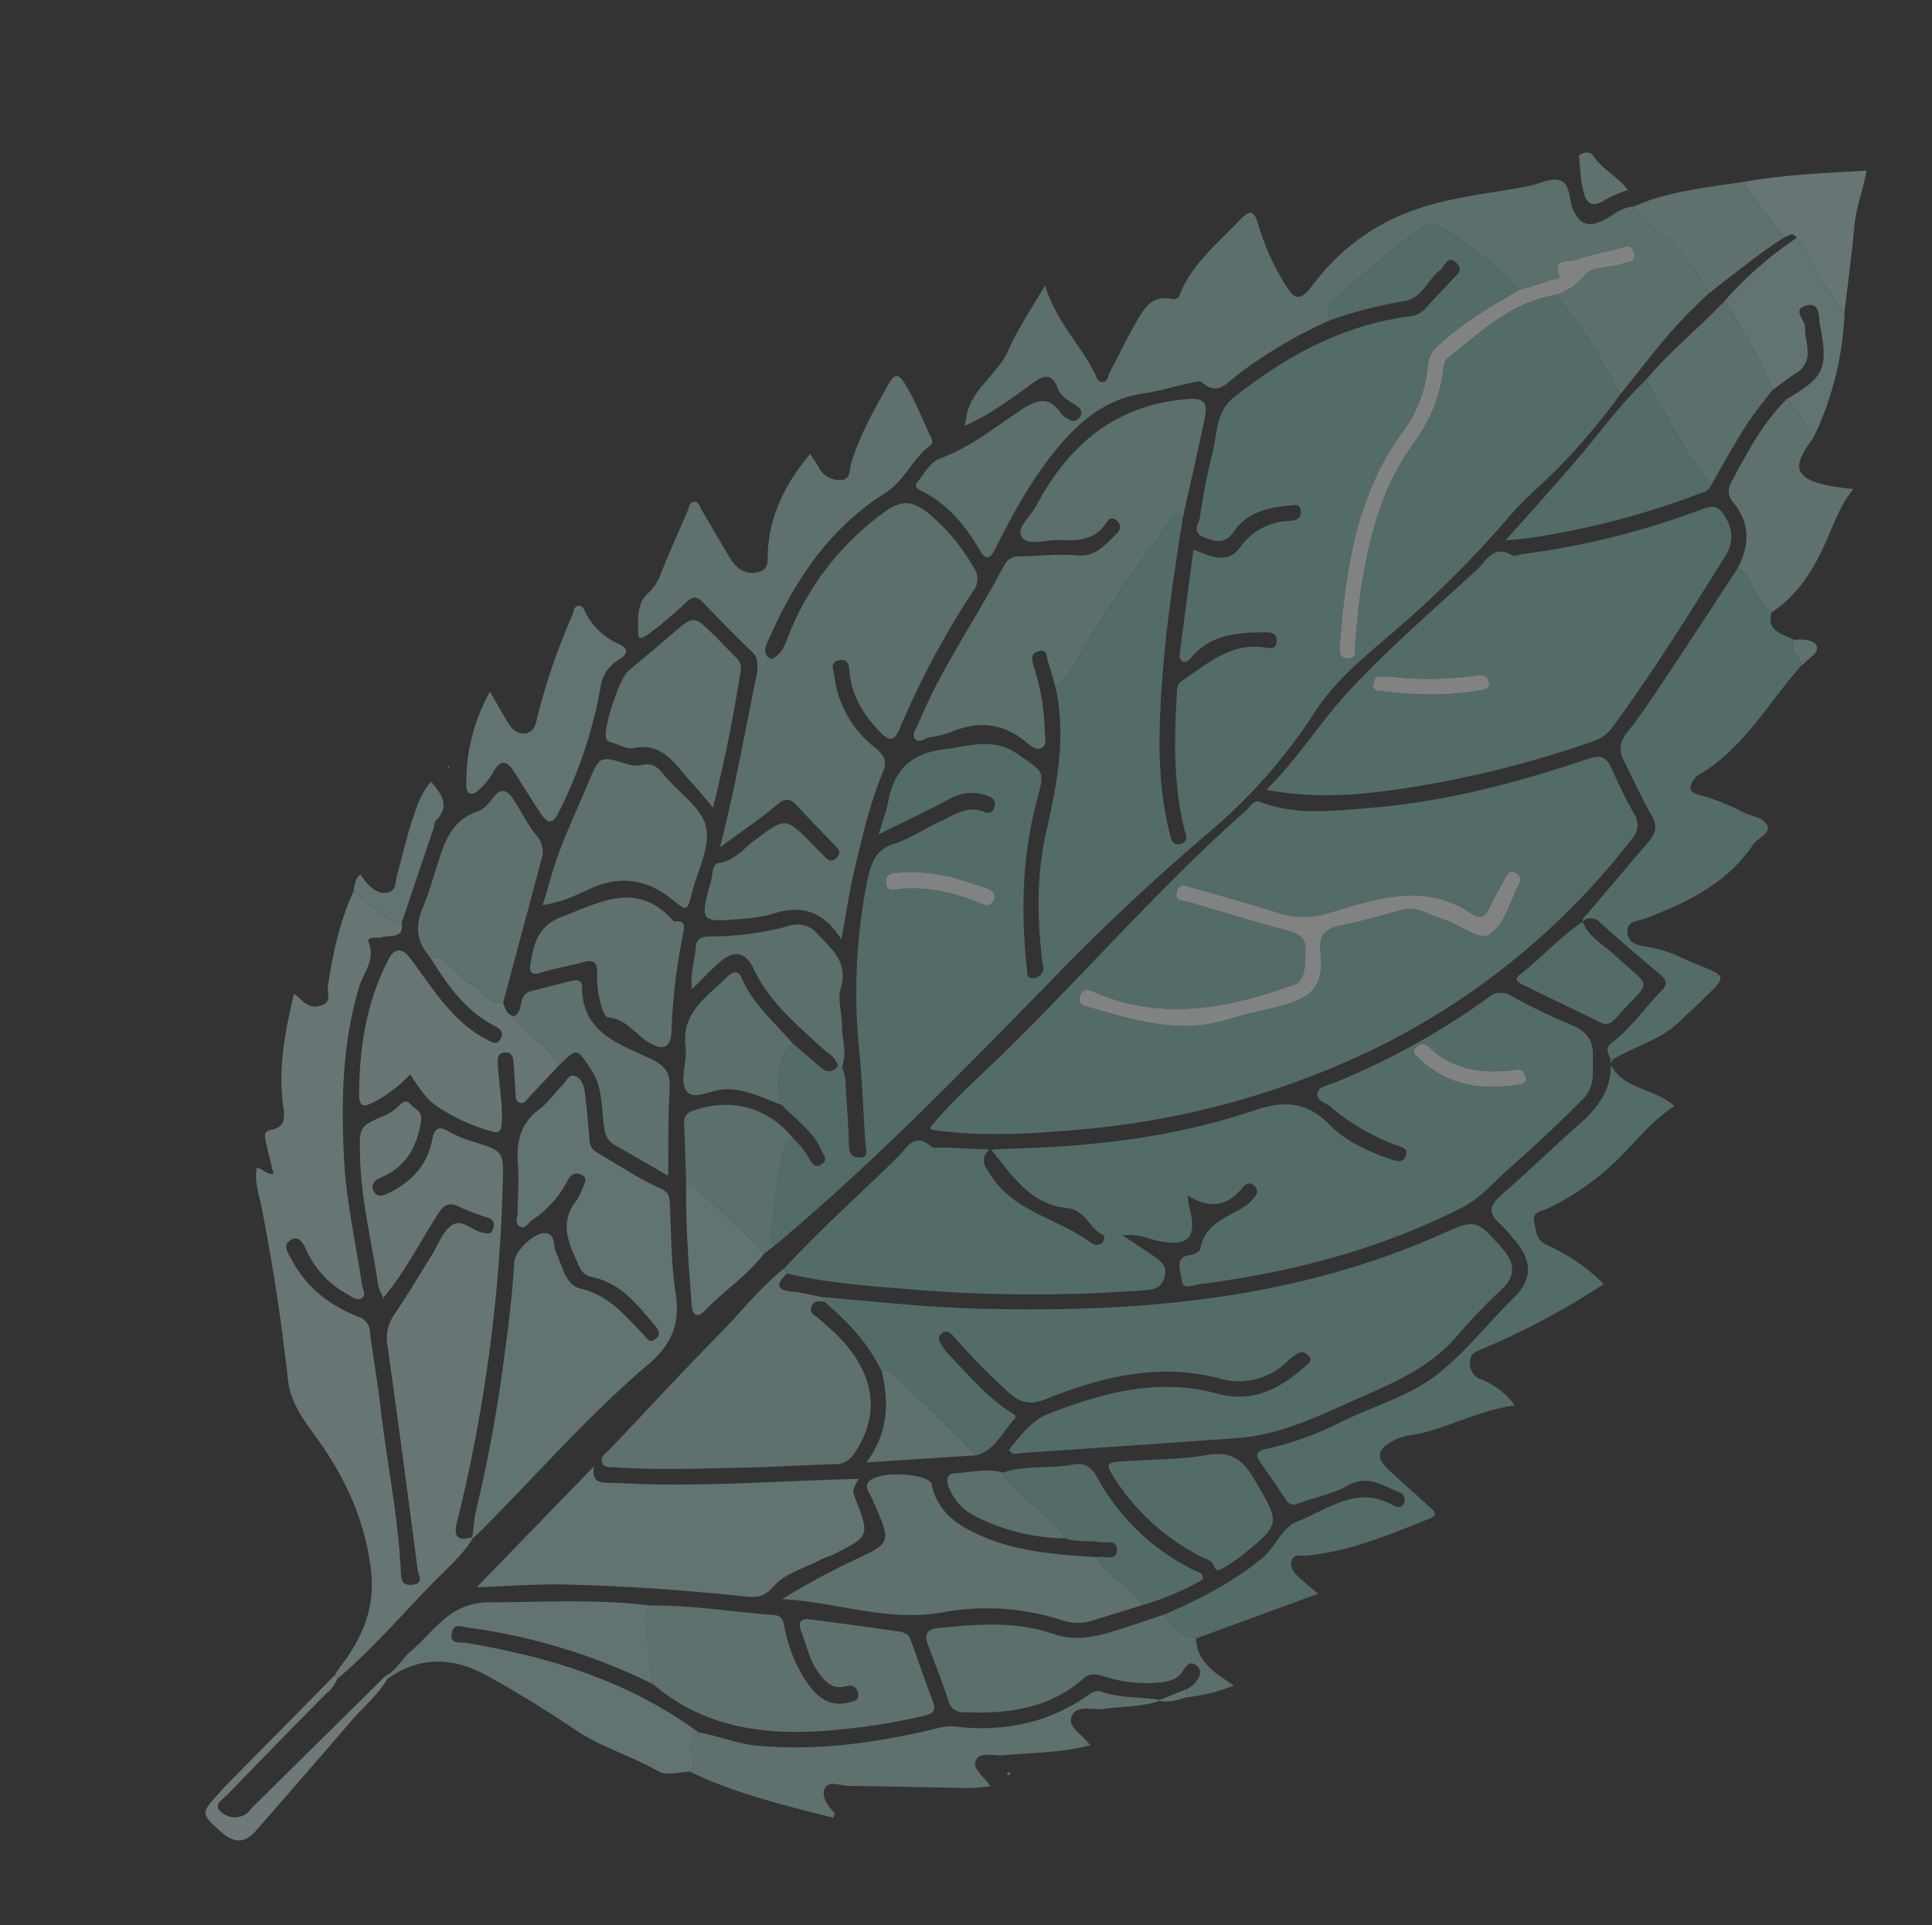 <svg xmlns="http://www.w3.org/2000/svg" width="389.055" height="387.652" viewBox="0 0 389.055 387.652"><rect x="0" y="0" width="389.055" height="387.652" fill="#333333" stroke="none"/><g id="Group_5882" data-name="Group 5882" transform="translate(81.856 435.615) rotate(-120)" opacity="0.4"><path id="Path_1" data-name="Path 1" d="M10.93,3.122c-1.974-.881-3.9-1.915-5.936-2.6C2.662-.266.373-.672.562,3.179A29.673,29.673,0,0,1,0,8.167c3.253-.344,6.04-2.345,9.356-2.575C10.581,5.506,11.061,4.37,10.93,3.122Z" transform="translate(221.158 403.505)" fill="#9ecdc8"></path><path id="Path_2" data-name="Path 2" d="M.03,0,.167.32,0,.03Z" transform="translate(229.167 107.997)" fill="#f5faf9"></path><path id="Path_3" data-name="Path 3" d="M24.895,28.975c-.612-1.7-.006-2.695,1.694-3.238,2.273-.726,4.511-1.562,6.766-2.351-.759-3.731-4.929-7.247-9.637-8.122-3.928.977-7.677,2.859-11.9,2.336-1-.122-2.342.314-2.411-1.368-.063-1.589,1.114-1.619,2.231-1.6a14.953,14.953,0,0,0,4.965-.717,3.707,3.707,0,0,0-1.419-3.429A99.6,99.6,0,0,0,5.245,2.707C3.585,1.628,2.473-.472,0,.1c4.337,25.029,11.286,49.41,18.1,73.839A449.343,449.343,0,0,1,28.384,117.72,108.741,108.741,0,0,0,38.666,147.9c3.7,7.348,4.746,15.175,6.243,22.977a211.914,211.914,0,0,0,8.328,30.815c1.4,3.964,2.124,8.167,3.19,12.25a135.751,135.751,0,0,0,6.849,19.127c7.991.063,15.993.314,23.87-1.461,3.178-8.382,1-16.743-.215-25.083-.113-.783-1.138-1.541-1.894-2.1A30.985,30.985,0,0,1,75.745,192.5a53.632,53.632,0,0,0-6.085-10.308C63.1,173.9,54.945,167.471,46.277,161.6c-.908-.615-2.584-.911-1.661-2.62.866-1.6,2.091-.827,3.083-.149,12.609,8.63,24.494,17.944,30.941,32.467a25.986,25.986,0,0,0,9.087,11.13,5.666,5.666,0,0,1,2.411,3.832c1.413,6.446,1.538,12.979,1.538,19.53,6.873-1.305,13.179-4.119,19.282-7.408a2.523,2.523,0,0,0,1.491-2.647,228.82,228.82,0,0,0-4.024-23.338,2.573,2.573,0,0,0-3.041-2.291,91.86,91.86,0,0,1-4.1,14.649c-1.344,3.313,1.386,6.246,1.8,9.436.152,1.18,2.013,2.877-.448,3.537-2.136.57-2.121-1.505-2.548-2.772-.777-2.294-1.317-4.672-2.154-6.939a5.306,5.306,0,0,1,.269-4.173c5.126-12.5,5.362-25.468,3.417-38.594-.675-4.543-4.794-6.506-7.641-9.341a129.229,129.229,0,0,0-9.872-8.576c-.995-.807-1.628-2.972-3.755-1.35-2.007,1.532-3.477,3.023-2.16,5.747,2.049,4.236.9,8.277-.932,12.22-.409.884-.705,2.366-2.255,1.586-1.246-.627-1.114-1.753-.568-2.829a12.558,12.558,0,0,0,.364-11.474c-1.652-3.77,1.368-5.971,4.37-8.242-5.607-4.31-11.049-8.492-16.495-12.674-.585-.451-1.293-.956-1.963-.451s-.338,1.317-.093,2.013c1.963,5.625-.346,10.419-3.008,15.115-.58,1.022-1.3,2.261-2.838,1.246-1.464-.965-.469-1.918.167-2.724,4.3-5.449,2.877-11.683,2.491-17.773-.09-1.416-1.344-1.906-2.342-2.563-7.513-4.944-15.225-9.484-23.96-11.99-.995-.287-2.384-.376-2.007-1.98.424-1.81,1.837-1.252,2.948-.944,7.665,2.142,14.6,5.852,21.3,10.052,11.4,7.154,21.9,15.524,32.357,23.957,2.357-.415.932-1.724.559-2.65a259.282,259.282,0,0,0-14.225-29.3c-1.27-2.285-2.915-4.493-3.059-7.283-9.669-3.038-17.033-9.5-24.28-16.2-6.479-5.992-14.1-10.228-22.162-13.7a6.72,6.72,0,0,1-1.353-.493,2.134,2.134,0,0,1-.559-2.924c.6-1.111,1.518-.3,2.2,0,10.6,4.7,20.354,10.661,28.593,18.954,4.23,4.257,4.068,3.653,9.484,1.189,5.729-2.6,6.446-7.605,8.513-12.483,2.7-6.374,1.329-10.885-3.561-15.073-1.458-1.252-2.676-2.784-4.684-4.9-.367,5.8-.8,10.754-.944,15.712a8.945,8.945,0,0,1-3.438,7.256c-.92.732-1.685.866-2.515-.048a1.373,1.373,0,0,1,.117-2.217c3-2.219,2.506-5.6,2.826-8.618.37-3.483,0-7.047.771-10.5C58.876,57.18,56.747,55,54.184,52.7A115.447,115.447,0,0,0,24.871,33.991c-5.619-2.584-11.088-5.49-16.644-8.212-.953-.469-2.354-.553-1.538-2.154.75-1.464,1.771-1.523,3.238-.723,3.391,1.852,6.894,3.5,10.351,5.236a10.69,10.69,0,0,0,4.074,1.452Zm14.738,44.58a1.614,1.614,0,0,1-1.759-1.165c-.451-1.2.5-1.709,1.264-2.312,4.31-3.435,8.05-7.333,10.359-12.45.445-.983.669-2.668,2.446-1.858s1.09,2.228.484,3.4A34.467,34.467,0,0,1,43.514,70.49C42.2,71.545,41.169,72.961,39.633,73.555Z" transform="translate(123.007 156.735)" fill="#83c1ba"></path><path id="Path_4" data-name="Path 4" d="M30.486,0C24.637,7.5,20.38,15.945,16.365,24.489A170.119,170.119,0,0,0,.985,78.009,146.819,146.819,0,0,0,11,151a4.088,4.088,0,0,0,4.349,2.933c3.381,0,6.769.329,10.141.648,2.336.221,3.355-.478,3.859-3,3.005-15,7.026-29.716,13.639-43.57,3.1-6.509,5.974-13.26,11.808-18.033,1.273-1.04.254-2.234.024-3.349C50.2,63.937,42.583,42.053,36.848,19.661c-1.679-6.56-3-13.221-5.335-19.6C31.17.039,30.829.018,30.486,0ZM19.508,78.048c.272,2.219,2.8,3.548,5.156,4.964,2.052,1.234,3.495.233,5.03-1.293,4.9-4.866,9.92-9.607,14.948-14.338.762-.717,1.434-2.425,2.892-1.126,1.568,1.4.119,2.354-.8,3.244-4.182,4.039-8.355,8.089-12.606,12.056A16.423,16.423,0,0,0,28.8,89.907c-2.456,10-4.086,20.62-14.992,25.794-1.491.708-1.544,1.939-.612,3.325,1.35,2.01,2.59,4.1,3.862,6.157.478.78.753,1.6-.263,2.172a1.551,1.551,0,0,1-2.237-.49c-2.175-3.336-5.565-6.458-5.864-10.225-.194-2.47,4.116-3.928,6.378-5.876,1.374-1.183,2.8-2.309,4.242-3.417a7,7,0,0,0,2.533-3.871c1.04-3.856,1.945-7.761,3.229-11.533,1.087-3.184,1.1-5.042-2.662-6.718-5.873-2.611-6.927-5.885-5.275-11.937.959-3.5,2.19-6.942,2.945-10.485,2.192-10.276,9.5-16.9,16.573-23.727.771-.744,1.494-1.195,2.455-.188,1.057,1.105.654,1.921-.344,2.706-.379.3-.78.574-1.162.872C26.351,51.244,22.014,63.638,19.508,78.048Z" transform="translate(96.56 196.022)" fill="#83c1ba"></path><path id="Path_5" data-name="Path 5" d="M56.508.036c-5.953,6.258-10.712,13.43-15.6,20.495A295.837,295.837,0,0,0,17.561,60.749c-.866,1.8-1.276,3.223.409,4.83,1.631,1.559,3.1.845,4.642.128,2.022-.944,4.009-1.974,6.739-3.331-1.174,2.85-2.99,3.943-4.319,5.419-4.394,4.875-3.644,7.444,2.682,9.1a19.118,19.118,0,0,1,2.1.881c-4.773,2.378-5.935,5.888-4.185,10.389.448,1.153.126,1.9-1.057,2.208-1.072.284-1.58-.427-1.87-1.273a8.988,8.988,0,0,1-.594-2.467c-.188-4.218,1.075-8.752-2.948-12.083-.377-.311-.368-1.5-.111-2.091,1.518-3.516-1.974-3.507-3.4-4.257-1.906-1-2.046,1.473-2.515,2.593C5.923,88.007,1.01,105.8.021,124.516c-.206,3.9,1.162,7.632,1.954,11.414,1.44,6.871,2.942,13.72,4.818,20.5.971,3.513,3.83,4.325,6.348,5.935,3.044,1.945,5.353,1.356,8.038-.765a118.86,118.86,0,0,1,10.837-7.336,3.8,3.8,0,0,0,2-4.17,147.949,147.949,0,0,1,.654-35.514c.182-1.293.851-2.936-.066-3.854-1.126-1.129-2.426.347-3.57.792A44.422,44.422,0,0,0,17.5,119.193c-.821.72-1.685,1.8-2.736.633-1.144-1.266.027-2.3.893-3.053,3.606-3.119,7.579-5.977,12.128-7.16,6.351-1.655,8.845-5.377,10.106-11.659,3.143-15.647,9.248-30.31,16.8-44.359.857-1.586,1.664-3.2,2.847-5.49-7.02,1.025-13.618,1.5-17.818,7.345-2.181,3.035-5.744,1.774-8.28,3.522-.555.382-2.022-.795-1.027-2.211a1.406,1.406,0,0,1,.52-.5c7.689-3.157,13.32-10.547,22.416-10.837,1.819-.057,3.626-.472,4.43,2.327,1.81-2.841,3.289-5.174,4.779-7.5.523-.818.9-2.094,1.634-2.348,4.2-1.455,2.148-4.278,1.529-6.646C63,20.844,60.878,10.279,57.646,0ZM16.907,148.7c-1.359-.11-1.613-.777-1.162-1.971,2.682-7.136,6.99-12.654,14.661-14.846.878-.251,1.975-.831,2.231.759a1.665,1.665,0,0,1-1.338,2.154c-6.207,1.792-9.768,6.357-12.286,11.958C18.571,147.729,18.422,148.956,16.907,148.7Z" transform="translate(60.34 155.929)" fill="#83c1ba"></path><path id="Path_6" data-name="Path 6" d="M0,.033C1.61,8.908,4.594,17.418,7.038,26.066c1.129,4.006,1.885,8.191,3.916,11.925l.188-.17c.738-2.829,1.9-3.292,4.155-1.093a316.213,316.213,0,0,0,54.787,42.28c5.135,3.175,5.3,3.125,9.825-1.04a23.132,23.132,0,0,1,4.3-3.313c2.261-1.246,1.957-2.3.269-3.755-3.874-3.352-5.246-7.713-4.917-12.716.084-1.249.128-2.653,1.78-2.641,1.625.009,1.885,1.356,1.727,2.638-.657,5.356,1.565,9.2,5.661,12.558,1.8,1.476,2.754.227,4.054-.021,1.616-.311,1.126-1.473.893-2.578a9.138,9.138,0,0,1-.188-2.877c.657-5.9.6-5.747-4.621-8.6-7.817-4.269-16.361-6.673-24.578-9.9a8.236,8.236,0,0,0-2.16-.239l-.191.194C64.25,53,67.949,58.581,70.986,64.492c1.025,2,.953,3.163-.968,4.415a45.811,45.811,0,0,0-4.767,3.9c-.986.851-1.729.541-2.467-.311s-.3-1.317.346-2.085c1.467-1.759,4.938-2.2,4.436-5.078-.37-2.148-2.064-4.057-3.146-6.085-2.222-4.167-4.54-8.289-6.592-12.54a8.475,8.475,0,0,0-4.929-4.4C38.878,36.658,24.91,30.869,10.942,25.08c-1.01-.418-3.032-.158-2.067-2.441.926-2.187,2.539-1.165,3.629-.6,9.986,5.147,20.677,8.612,30.941,13.1,4.54,1.983,9.236,3.614,13.795,5.559a3.223,3.223,0,0,0,3.856-.538c4.771-3.773,10.18-6.022,16.4-5.84,1.514.045,3.689-.269,3.758,1.742.075,2.208-2.1,1.885-3.632,1.768A18.885,18.885,0,0,0,66.15,40.532c-.926.559-2.276.971-2.231,2.148.045,1.12,1.482,1.034,2.339,1.377,7.979,3.169,16.205,5.667,23.9,9.616,10.392,5.335,20.265,11.309,28.351,19.9,2.055,2.184,2.921,5.476,6.712,6.121,1.6.272-.212,1.942-.418,2.981-.329,1.655-2.539,3.522.588,4.744,2.718-3.178,6.823-3.606,10.342-5.189-3.862-5.517-8.821-9.938-14.045-14.1-1.028-.815-2.981-.762-2.623-2.927.338-2.019,1.706-2.739,3.441-3.16a11.545,11.545,0,0,0,1.347-.559c-5.715-5.377-11.438-10.332-18.622-13.212-2.2-.881-3.731-1.819-2.8-4.475.579-1.667-.83-1.828-1.744-2.148-2-.7-4.065-1.213-6.136-1.813.478-1.458,1.963-1.243,2.7-2.357-2.13-1.819-4.9-2.282-7.414-3.139C78.72,30.549,67.817,26.26,57.072,21.555,53.123,19.825,49,20.214,44.9,20.662c-10.273,1.123-20.235.3-29.812-3.994C8.283,13.615,4.4,8.176,1.727,1.568A17.682,17.682,0,0,0,.908,0C.6.012.3.021,0,.033Z" transform="translate(91.409 36.62)" fill="#b4dad7"></path><path id="Path_7" data-name="Path 7" d="M29.43,11.041c-1.036,3.85,1.485,6.894,2.449,10.273.308,1.076,1.509.069,2.172-.251,5.078-2.447,10.6-3.385,15.993-4.741a12.477,12.477,0,0,1,2.172-.221c.881-.06,1.759-.036,1.942,1.1.2,1.276-.579,1.634-1.673,1.852a136.459,136.459,0,0,0-15.464,3.994c-3.041.98-4.34,2.6-4.806,5.888-1.7,11.9-5,23.234-13.78,32.16a13.928,13.928,0,0,0-3.85,14.01,13.707,13.707,0,0,1,.233,2.169c.1,1.072-.574,1.494-1.475,1.723-1.332.338-1.3-.672-1.476-1.481-1.434-6.7-1.216-13.012,4.06-18.249C24.654,50.6,27.617,39.421,29.4,27.78c.574-3.749-1.051-7.1-2.291-10.485-1.458-.015-1.5,1.189-1.876,1.951q-9.54,19.428-19.007,38.89C2.857,65.027,1.99,72.513,1.259,79.974c-.872,8.884-2.56,17.83.487,26.657a113.1,113.1,0,0,1,3.668,12.525c.884,4.006,3.247,5.254,7.244,4.409,7.411-1.568,7.722-1.538,8.466-8.737,3.381-32.787,17.03-61.6,34.009-89.193,5.4-8.782,11.527-17.06,17.394-25.519L71.5,0c-5.837,2.115-11.79,3.507-18.063,2.975-.006,1.054-.7,1.374-1.583,1.64C44.408,6.859,37.023,9.314,29.43,11.041Z" transform="translate(36.645 159.609)" fill="#83c1ba"></path><path id="Path_8" data-name="Path 8" d="M23.87,130.674C15.993,132.448,7.991,132.2,0,132.134c2.7,7.175,5.885,14.177,7.722,21.66.314,1.281.633,2.563.95,3.841a34.116,34.116,0,0,0,13.806-1.747c2.883-1.069,5.583-2.972,8.908-2.557,1.105-2.046.564-4.272.645-6.416.131-3.486,1.58-4.8,4.932-4.424,2.2.248,4.729,2.166,6.431.618,1.4-1.27,1.452-3.982,2.157-6.037,2.419-7.047,5.595-13.827,7.094-21.194A42.742,42.742,0,0,0,50.19,89.947c-1.843-4.326-1.273-5.165,3.262-5.231A47.873,47.873,0,0,1,65.7,86c3.4.836,3.91.3,2.868-3.187-1.786-6-2.787-12.325-6.8-17.457a1.292,1.292,0,0,1,.057-1.915c2.533-2.742,1.228-5.49-.227-8.029-1.986-3.462-4.272-6.754-6.387-10.144-.421-.672-1.437-1.237-.959-2.172.469-.92,1.526-.559,2.309-.511,6.5.38,12.961-1.538,20.348.173-2.781-4.8-4.773-9.093-7.542-12.8-3.34-4.484-3.032-10.84-7.82-14.455-.269-.2-.5-.451-1.049-.941-.6,5.694.087,11.038.607,16.369.263,2.694-.227,4.206-3.4,3.68-1.882-.314-3.5.818-5.135,1.583-.929.433-1.634.332-2.13-.6a1.457,1.457,0,0,1,.681-2.139,4.073,4.073,0,0,1,1.631-.768c4.875-.269,5.1-3.313,4.818-7.214-.436-6.133-1.356-12.265-.272-18.464.376-2.142-1.063-4.17-1.8-6.21C55.029-.488,54.181.058,53.482.521,48.645,3.721,43.2,4.688,37.56,4.7c-3.3.006-2.62,1.261-1.371,3.166,4.776,7.31,9.278,14.756,11.949,23.177,1.921,6.058,2.414,12-.012,18.063-1.165,2.912-1.864,6.01-2.82,9.009-.254.789-.508,2.022-1.051,2.208-4.086,1.395-2.706,4.3-2.312,7.136a93.772,93.772,0,0,1,.164,21.713,2.573,2.573,0,0,1,3.041,2.291A228.8,228.8,0,0,1,49.171,114.8a2.523,2.523,0,0,1-1.491,2.647c-6.1,3.289-12.409,6.1-19.282,7.408-.5,2.219-1.039,4.43-1.47,6.664-.116.615-.878,1.729-.024,1.87,3.8.627,1.386,2.871,1.1,4.289-.6,2.939-1.559,5.807-2.381,8.7-.344,1.2-.236,2.948-2.3,2.387-2.115-.574-.965-2.055-.741-3.235.514-2.691,2.7-5.454,1.694-7.91A11.8,11.8,0,0,1,23.87,130.674Z" transform="translate(186.284 257.672)" fill="#95c9c3"></path><path id="Path_9" data-name="Path 9" d="M24.6,0c-5.586,6.476-9.111,13.329-12.134,20.471A210.354,210.354,0,0,0,.177,61.819a7.819,7.819,0,0,0,.517,4.9c5.562,12.662,12.071,24.847,18.571,37.037a6.9,6.9,0,0,0,6.581,3.731c2.258.009,3.387-.49,3.8-3.107A159.9,159.9,0,0,1,40.017,68.172c.23-.559.26-1.437.663-1.655,3.961-2.157,1.667-5.123,1.064-7.826-2.617-11.671-4.809-23.428-8.412-34.89C30.858,15.934,26.9,8.678,24.6,0ZM33.29,30.469a26.68,26.68,0,0,1-1.3,2.333,70.459,70.459,0,0,0-8.528,15.112c-.382,1.007-.75,2.154-2.249,1.816-1.1-.248-1.311-1.031-.989-1.942,2.357-6.682,6.1-12.591,10.3-18.233a1.076,1.076,0,0,1,1.568-.394A8.77,8.77,0,0,1,33.29,30.469Z" transform="translate(128.332 288.244)" fill="#83c1ba"></path><path id="Path_10" data-name="Path 10" d="M55.223,33.58c-8.812-7.871-17.908-15.42-26.911-24.222.594,5.335.9,9.878,1.685,14.338.379,2.154-.3,2.856-2.136,3.277q-5.13,1.174-10.228,2.5c-1.246.325-2.536.78-2.912-.935-.394-1.777,1.243-1.745,2.321-2.109.684-.23,1.407-.356,2.109-.535,7.919-2.028,7.88-2.025,6.876-9.992-.35-2.766-1.55-5.437-.317-8.4.511-1.225-1.371-2.1-2.273-3.014-6.157-6.243-6.2-6.24-9.932,1.75a27.236,27.236,0,0,0-2.136,5.777C10.112,17.949,6.566,21.043,0,21.25c3.9,3.316,7.572,6.18,10.939,9.368,4.929,4.666,9.938,9.284,14.075,14.7,1.4,1.828,2.67,2.028,4.9,1.18a21.652,21.652,0,0,1,16.943.131c.944.418,2.727.439,2.106,2.291-.663,1.974-2,1.18-3.235.618-4.547-2.058-9.186-1.777-13.866-.538-2.061.547-2.524,1.535-1.168,3.334A173.483,173.483,0,0,1,47.585,79.454a3.868,3.868,0,0,0,4.051,2.315,39.918,39.918,0,0,0,14.219-2.527c4.021-1.634,4.8-3.665,4.319-7.964a56.06,56.06,0,0,0-11.5-28.237c-1.263-1.661-3.014-3.274-2.718-5.753Z" transform="translate(169.604 177.808)" fill="#95c9c3"></path><path id="Path_11" data-name="Path 11" d="M0,.075c4.143,15.766,9.6,31.21,12.516,47.262,1.147,6.327,3.961,9.84,9.816,12.095C27.962,61.6,33.22,64.74,38.621,67.494c1.356.69,2.1.72,3.629-.388,3.9-2.823,8.322-4.914,12.5-7.351a3,3,0,0,1,3.074.149c2.853,1.332,5.705,2.667,8.609,3.883,1.231.517,2.751.809,3.8-.125.992-.878-.1-2.037-.353-3.029-.565-2.222-1.637-4.364-1.9-6.61-.559-4.824-3.549-7.315-7.575-9.26C57.589,43.4,54.987,41.578,52.263,40c-.887-.517-1.691-1.81-2.844-1.028-.989.672-.093,1.768-.021,2.685a21.024,21.024,0,0,0,3.325,10.231c.678,1.022.771,2.148-.281,2.927-1.332.983-1.93-.3-2.566-1.114a10.962,10.962,0,0,1-1.58-2.429c-2.21-5.407-7.088-5.532-11.778-6.037a3.609,3.609,0,0,0-3.22,1.311c-3.865,4.263-9.221,4.992-14.458,5.938-1.013.182-2.354.4-2.6-1.168-.26-1.631,1.052-1.505,2.115-1.765,5.126-1.252,10.273-2.058,14.29-6.36,2.052-2.2,5.75-.821,8.743-.565,1.5.128,3.244,1.9,4.454,0s-.161-7.032-1.921-8.209c-5.24-3.489-10.285-7.238-15.255-11.1A300.533,300.533,0,0,1,4.074,2.393,31.482,31.482,0,0,0,.9,0C.6.024.3.051,0,.075Z" transform="translate(102.423 75.16)" fill="#a4d5d2"></path><path id="Path_12" data-name="Path 12" d="M4.49,3.1C3.023,11.536,1.556,19.972,0,28.921c1.945-.69,3.453-1.275,4.991-1.75,1.189-.367,2.518-.5,3.438.454,1.01,1.046-.113,2.049-.529,2.945-3.74,8.032-4.743,16.7-6.022,25.316-.293,1.969.831,1.6,1.96,1.24,3.576-1.147,7.136-2.354,10.727-3.453,3.226-.989,4.627.039,4.57,3.372a10.133,10.133,0,0,1-.645,3.549c-2.73,6.79-2.443,14.267-5.455,21.579A15.287,15.287,0,0,0,20.763,79.1a3.277,3.277,0,0,1,4.179-.457c1.739.914,1.374,2.2,1.2,3.71a151.538,151.538,0,0,0-.893,27.544,37,37,0,0,0,12.441-5.912c2.1-1.52,3.573-.526,5.344.054,2.166.7,1.132,2.27,1.034,3.617a53.848,53.848,0,0,0,2.106,19.4c1.261,4.271,2.784,8.462,2.984,13.1,5.132-1.568,7.928-7.289,13.756-6.93l-.042.042c-4.69-2.53-6.372-6.865-7.348-11.778-1.347-6.763-3.077-13.451-4.376-20.223-.6-3.128-1.715-4.591-5.033-3.349a27.232,27.232,0,0,1-3.552.738c-5.547,1.249-9.236-.293-10.61-5.685-1.765-6.909-4.511-13.526-5.625-20.638-1.171-7.483.848-14.685,1.3-22.018a64.289,64.289,0,0,1,2.9-16.041c.675-2.076-.382-2.309-1.972-2.187-3.017.236-6.031.523-9.051.7-1.494.087-1.646,1.048-1.846,2.2-.585,3.337-1.747,6.652-1.774,9.983-.036,4.579-3.459,6.019-6.231,8.206a1.587,1.587,0,0,1-2.527-.23c-.729-1,.137-1.685.792-2.07,7.259-4.289,5.75-11.966,6.778-18.443.5-3.151-2.282-6.237-2.847-9.628-1.27-7.617-.866-15.2,0-22.8C9.012.119,6.41.8,4.49,3.1Z" transform="translate(7.519 187.401)" fill="#83c1ba"></path><path id="Path_13" data-name="Path 13" d="M9.142,29.7c.143,2.79,1.789,5,3.059,7.283a259.32,259.32,0,0,1,14.225,29.3c.373.926,1.8,2.234-.559,2.65C30.951,73.6,35.99,78.311,41.143,82.9c2.521,2.243,3.677,1.688,5.111-1.365,6.121-13.021,3.823-25.212-3.483-36.909-1.264-2.025-1.924-5.819-3.922-5.67-2.4.179-2.93,3.955-4.322,6.136-1.981,3.1-3.77,6.255-1.751,10.088.424.8.454,1.694-.72,2a1.634,1.634,0,0,1-2.237-1.258c-.7-3.086-2.091-6.031.236-9.269,2.175-3.029,3.641-6.56,5.463-9.849a3.252,3.252,0,0,0,.122-3.713C29.158,22.863,24.089,11.769,16.627,2.142,15.973,1.3,15.537-.126,14.39.009c-1.341.155-.9,1.783-1.281,2.73a19.922,19.922,0,0,0-1.264,4.54c-.809,5.747-3.7,9.75-9.251,11.772-1.084.4-2.635.941-2.593,2.231.042,1.261,1.64,1.625,2.68,2.2A45.558,45.558,0,0,0,14.919,28.01c1.449.326,2.733.63,2.22,2.476-.5,1.792-1.825.627-2.706.487C12.645,30.687,10.9,30.143,9.142,29.7Z" transform="translate(182.875 232.071)" fill="#95c9c3"></path><path id="Path_14" data-name="Path 14" d="M.648.3C.764,5.7-.918,11.112.722,16.51c.281.923.4,1.894.636,2.829,2.787,10.876,1.488,9.424,9.98,3.316a25.486,25.486,0,0,0,5.843-5.419c1.013-1.38,2.614-2.533,4.4-1.434,1.762,1.084.642,2.766.4,4.277-1.44,8.92-2.163,17.83,1.983,26.3.738,1.509.182,4.1,1.742,4.412C27.5,51.146,29,49.079,30.576,48a43.189,43.189,0,0,0,7.393-5.861c1.619-1.724,2.691-1.153,3.444.8a2.061,2.061,0,0,1,.188.7c.006,10.661,5.553,19.652,8.809,29.334,1.715.43,3.836-.884,5.165,1.2,2.214-1.255,4.167-4.1,7.065-1.147a20.7,20.7,0,0,1,5.953-.795c1.7-.03,3.588.717,5.1-.762-3.812-7.566-7.662-15.118-11.42-22.714-2.148-4.34-4.343-8.681-6.124-13.176-.989-2.494-2.569-3.178-4.926-3.28-3.988-.173-7.973-.642-11.958-.639-2.4,0-3.519-1.07-4.236-3.1-2.136-6.049-4.307-12.086-6.458-18.129-.2-.555-.224-1.2-.887-1.479l.057-.051a2.42,2.42,0,0,1-1.894,2.984c-5.057,1.661-10.1,3.37-15.085,5.246-1.87.7-2.611.224-3.1-1.571C6.425,11.023,4.277,6.721,3.692,2.019,3.441-.009,2.261.129.952,0,.854.1.752.2.648.3Z" transform="translate(70.38 321.18)" fill="#83c1ba"></path><path id="Path_15" data-name="Path 15" d="M10.822,77.546c6.745-12.418,12.7-24.757,19.769-36.485,1.5-2.488,3.146-4.887,4.627-7.384.977-1.652,1.921-3.074,4.424-1.072C36.482,21.49,33.513,11.049,30.37,0c-2.9,5.437-5.329,10.619-8.3,15.509C15.915,25.665,9.269,35.481,2.321,45.109.92,47.05-.556,48.577.618,51.878s.051,7.4-.1,11.154c-.036.839-.3,1.67-.343,2.509-.484,8.176-.478,8.176,7.7,9.469C9.436,75.258,9.436,75.258,10.822,77.546Z" transform="translate(62.996 70.219)" fill="#a4d5d2"></path><path id="Path_16" data-name="Path 16" d="M30.027,54.964l1.025.117c1.32-1.538,2.763-2.99,3.931-4.636,2.1-2.96,3.086-1.924,3.746.875l1.138-.036c-.833-6.031-3.184-11.65-4.791-17.466C32.214,23.45,29.032,13.171,25.959,2.862c-.329-1.1-.3-2.715-1.724-2.856-1.129-.113-1.625,1.248-2.228,2.145C17.2,9.291,13.245,16.929,9.093,24.447,6.166,29.746,3.507,35.189.616,40.509a4.333,4.333,0,0,0-.033,4.4c3.946,8.239,11.285,11.489,21.262,9.2,2-.46,3.925-1.2,5.885-1.81.866-.266,1.709-1.183,2.644-.2C31.389,53.169,30.753,54.08,30.027,54.964Z" transform="translate(78.119 104.645)" fill="#9ecdc8"></path><path id="Path_17" data-name="Path 17" d="M33.107,0C18.76,5.1,11.31,16.609,5.61,29.695a122.586,122.586,0,0,0-5.3,14.282c-.49,1.655-.645,2.727,1.479,3.077,4.409.726,8.794,1.58,13.191,2.366,1.47.263,2.219-.837,2.951-1.765,3.513-4.469,6.978-8.979,10.458-13.478,1.32-1.709,1.171-2.676-1.225-3.044-2.859-.439-5.676-1.4-8.591-1.114-2.285.227-4.627.651-5.314,3.525a1.75,1.75,0,0,1-2.569,1.245c-1.243-.493-.771-1.592-.511-2.5,1.075-3.752,4.018-4.935,7.474-5.242A29.627,29.627,0,0,1,29.8,28.685c1.275.43,2.228.717,3.133-.6,4.711-6.873,10.022-13.338,14.123-20.629C46,5.3,43.855,4.678,41.907,3.806,38.992,2.5,36.043,1.264,33.107,0Z" transform="translate(25.638 91.213)" fill="#9ecdc8"></path><path id="Path_18" data-name="Path 18" d="M12.815,59.277c5.033-7.6,10.12-15.148,18.159-20.008,3.441-2.079,7.1-3,11.082-1.732a2.593,2.593,0,0,0,.341.122c1.744.341,6.333-5.69,6.763-9.448.361-3.169-2.464-2.1-4.107-2.524a5.725,5.725,0,0,0-.726-.048c-8.235-1.025-8.14-1.016-7.441-9.383A145.912,145.912,0,0,0,37.3,0C31.392,9.117,22.657,16.041,18.84,26.633A49.012,49.012,0,0,1,5.395,46.71a9.784,9.784,0,0,0-3.056,5.24C1.535,55.358.777,58.775,0,62.186a12.02,12.02,0,0,0,4.866-1.013C7.4,60.179,9.923,58.876,12.815,59.277Z" transform="translate(23.231 122.329)" fill="#9ecdc8"></path><path id="Path_19" data-name="Path 19" d="M0,17.167l.735,3.707c1.446-.965,2.336-.355,3.277.911,7.949,10.688,13.735,22.174,14.255,35.858.164,4.37,3.274,8.05,3.728,12.459.093.893,1.028.893,1.747.947,3.856.293,7.68.95,11.584.815,2.3-.081,2.862-.675,1.652-2.736-3.011-5.12-6.007-10.237-10.1-14.619-.905-.968-2.847-1.646-1.933-3.456a4.642,4.642,0,0,1,4.46-2.62c.938.018,1.879-.084,3.208-.149-2.59-7.163-6.419-12.982-12.6-17.125-1.341-.9-3.393-1.461-2.823-3.674.624-2.414,2.566-3.537,4.911-3.632,3.874-.158,7.764-.066,11.644-.134.783-.015,1.843.383,2.264-.618.323-.771-.493-1.272-.908-1.831-2.751-3.686-5.457-7.408-8.286-11.032a9.689,9.689,0,0,1-2.187-4.314c-.615-2.99-3.662-4.415-6.139-5.765-1.311-.714-1.1,1.168-.986,1.924a82.026,82.026,0,0,0,1.712,9.63c.556,2.07-.326,2.581-1.927,2.987-4.454,1.132-8.949,2.148-13.332,3.525C2.172,18.784,1.237,17.792,0,17.167Z" transform="translate(224.827 194.221)" fill="#9ecdc8"></path><path id="Path_20" data-name="Path 20" d="M19.016,45.835c2.936,1.264,5.885,2.5,8.8,3.806,1.948.872,4.1,1.5,5.15,3.647,6.587-8.7,11.423-18.431,16.83-27.849,3.913-6.817.424-12.34-.654-18.41C48.723,4.666,47.215,2.572,47.37.057c-.248-.018-.5-.039-.744-.057.836,8.017-2.772,13.684-9.409,17.723-5.977,3.635-12.131,6.918-18.422,10C13.188,30.472,8.57,34.887,3.157,38.071c-1.571.923-2.133,3.552-3.157,5.4.6,1.538,1.989,1.983,3.37,2.408a3.383,3.383,0,0,1,2.62,3.05C21.866,41.975,34.14,30.576,45.007,17.412c.765-.926,1.353-3.166,3.247-1.449,1.5,1.356-.027,2.333-.786,3.337A120.693,120.693,0,0,1,19.016,45.835Z" transform="translate(39.729 45.378)" fill="#a4d5d2"></path><path id="Path_21" data-name="Path 21" d="M41.632,5.457a3.383,3.383,0,0,0-2.62-3.05c-1.38-.424-2.772-.869-3.37-2.408C27.2,5.741,20.265,13.108,13.191,20.339c.4.439.585.768.687.744,1.951-.49,4.334-.768,5.353.878.887,1.434-1.234,2.909-2.067,4.319C13.1,33.157,8.923,39.965,4.824,46.823c-.717,1.2-1.24,2.521-1.984,4.059,2.429.036,5.033-1.58,6.13.32.872,1.512-1.222,3.438-2.028,5.153C4.481,61.6,1.577,66.643,0,72.271l.119.123c2.33.012,5.222-2.276,6.8-.164,1.55,2.079-1.261,4.292-2.094,6.455C3.495,82.143,1.41,85.3.72,89.02l.149.125c2.515-3.062,4.251-6.727,7.321-9.365.941-.807.747-2,.663-3.074-.729-9.747,2.261-18.335,8.071-26.054a9.967,9.967,0,0,0,1.425-3.292C21.794,35.714,26.272,24.536,33.3,14.5,35.687,11.1,39.012,8.615,41.632,5.457Z" transform="translate(4.086 88.85)" fill="#9ecdc8"></path><path id="Path_22" data-name="Path 22" d="M37.44,26.794c-6.566.206-13.066.717-18.792,4.439-1.129.732-2.064.741-2.757-.448-.714-1.231.337-1.724,1.132-2.249,4.908-3.247,10.515-4.074,16.187-4.684,2.16-.23,4.331-.4,6.476-.729,2.067-.323,2.709-1.688,1.646-3.4C36.251,11.527,29.038,5.645,20.823.779,18.14-.81,17.815.149,17.677,2.6a28.364,28.364,0,0,0,1.192,8.923c-2.8.233-5.679.185-8.256,1.464A38.142,38.142,0,0,0,.866,19.855C-.269,20.96-.392,21.57,1.123,22.57c3.169,2.1,6.745,3.289,10.09,4.977,1.162.585,2.826,1.1,1.855,2.841-.819,1.47-2.139.5-3.2.021C8.328,29.7,6.828,28.9,5.3,28.174c-.744-.353-1.556-1.037-2.351-.415-.848.666-.221,1.547.018,2.336q1.259,4.167,2.5,8.34a14.261,14.261,0,0,0,4.546-.708c2.826-.86,5.49-2.354,8.561-2.294,1.013-.995,2.213-.72,3.408-.5,1.237-2.644,4.14-2.366,6.2-3.561C31.17,29.638,35.272,30.17,37.44,26.794Z" transform="translate(170.641 98.741)" fill="#b4dad7"></path><path id="Path_23" data-name="Path 23" d="M12.008,49.554c1.921-2.3,4.523-2.981,7.363-3.1.795-3.787,1.512-7.593,2.408-11.354.905-3.793,2.273-7.235,5.437-9.986,6-5.209,9.329-12.277,12.543-19.38,1.1-2.432.069-3.226-2.1-3.588C33.728,1.491,29.779.9,25.877.09a2.83,2.83,0,0,0-3.31,1.521c-4.755,7.417-8.029,15.234-6.213,24.309.352,1.766-.577,2.712-1.64,3.737a27.513,27.513,0,0,0-6.5,8.668C7.45,40.079,6.593,41.9,7.605,43.9c.547,1.088,1.326,2.366-.367,3.029s-2.348-.816-2.9-1.978a6.333,6.333,0,0,1-.209-2.157L2.67,42.062A35.764,35.764,0,0,0,0,51.448C3.985,49.452,7.731,47.328,12.008,49.554Z" transform="translate(0 140.948)" fill="#95c9c3"></path><path id="Path_24" data-name="Path 24" d="M15.458.236C13.29,3.611,9.188,3.08,6.2,4.809,4.14,6,1.237,5.726,0,8.37q10.651,10.651,21.307,21.3a4.743,4.743,0,0,0,4.558,1.365c2.847-.445,5.8-.194,8.693-.37,1.98-.12,3.268-.819,2.279-3.247-.538-1.323-1.165-2.912-.9-4.206,1.225-5.9-2.509-9.4-5.9-13.135-1.783-1.968-3.662-3.874-5.242-6C22.409.863,19.449-.612,15.458.236Z" transform="translate(192.622 125.299)" fill="#9ecdc8"></path><path id="Path_25" data-name="Path 25" d="M14.879,0C13.31,3.964,13.227,7.133,12.91,10.2,12.235,16.71,8.758,20.832,2.829,23.129c-3.6,1.4-3.644,1.416-.8,4.188,3.283,3.2,6.174,7.907,10.088,9.057C16,37.521,20.93,34.923,25.447,34.247c2.04-.3,3.343-.914,3.913-3.011A5.565,5.565,0,0,1,30.994,28.9c4.179-3.955,4.182-3.928.72-8.49-2.993-3.943-5.843-8-8.961-11.838C20.476,5.765,17.869,3.229,14.879,0Z" transform="translate(190.825 150.433)" fill="#9ecdc8"></path><path id="Path_26" data-name="Path 26" d="M0,11.683c7.16,6.888,14.087,12.994,21.307,18.771a2.9,2.9,0,0,0,2.76.29c1.981-.526,3.979-.992,5.956-1.541,5.458-1.521,5.436-1.53,4.373-7.169-.714-3.785-1.386-7.581-2.043-11.378C31.968,8.419,25.017.6,22.971.052c-.746-.2-1.117.206-1.541.615-1.043,1.01-2.608,1.852-3.02,3.077-2,5.965-7.331,5.649-11.949,6.712C4.588,10.889,2.682,11.179,0,11.683Z" transform="translate(205.554 178.275)" fill="#9ecdc8"></path><path id="Path_27" data-name="Path 27" d="M25.4,40.619c-1.613-6.82-4.519-13.185-6.847-19.754C16.219,14.281,14.093,7.623,11.542,0,10.46,2.506,9.672,4.149,9.032,5.846a163.911,163.911,0,0,0-8.914,33.2,2.606,2.606,0,0,0,.367,2.4C8.749,39.89,17.1,40.9,25.4,40.619Z" transform="translate(160.783 355.024)" fill="#83c1ba"></path><path id="Path_28" data-name="Path 28" d="M28.8,13.951A37.209,37.209,0,0,0,14.845.39c-1.9-1.039-2.473.146-2.04,1.843a14.673,14.673,0,0,0,1.547,4.056c1.9,3.095.341,3.746-2.417,3.829q-4.718.143-9.433.418c-2.629.152-3.256.941-1.55,3.432A91.964,91.964,0,0,0,18.179,33.481a7.631,7.631,0,0,1,3.232,6.136c.009,2.228.911,2.936,2.874,1.511a13.444,13.444,0,0,1,8.54-2.557c.684.021,1.592.284,1.989-.46.523-.986-.517-1.482-.992-2.112A125.194,125.194,0,0,0,19.789,19.842C18.633,18.761,17.2,17.661,18,15.854c.726-1.643,2.4-1.885,4.03-1.9C24.055,13.939,26.083,13.951,28.8,13.951Z" transform="translate(219.424 148.773)" fill="#a4d5d2"></path><path id="Path_29" data-name="Path 29" d="M11.049,0c-1.509,1.479-3.393.732-5.1.762A20.7,20.7,0,0,0,0,1.556C.317,7.871,3.226,13.185,6.8,18.108c2.336,3.22,5,6.2,6.449,10.156,7.244-10.141,9.9-9.209,12.925-1.927,3.16-.2,6.384.415,9.463-.777-1.8-6.634-5.428-12.355-9.009-18.1A3.359,3.359,0,0,0,22.855,5.98C17.487,6.8,13.783,4.364,11.049,0Z" transform="translate(133.02 392.653)" fill="#9ecdc8"></path><path id="Path_30" data-name="Path 30" d="M12.217,8.567c-.43.051-1.174-.072-1.347.188-2.151,3.181-6.025,3.116-8.9,4.866-2.166,1.323-3.041,2.93-.033,4.839A120.823,120.823,0,0,1,17.9,30.385c1.072.956,2.13,1.771,2.927-.272a.458.458,0,0,1,.3-.188c10.646-2.219,10.553-10.813,11.88-19.043.824-5.105-1.831-7.507-4.971-10.12-1.269-1.054-2.216-1.24-2.682.917-.612,2.826-1.685,5.547-2.4,8.355-.526,2.079-1.4,2.521-3.295,1.4A19.433,19.433,0,0,0,12.217,8.567Z" transform="translate(168.719 141.686)" fill="#9ecdc8"></path><path id="Path_31" data-name="Path 31" d="M26.049.031A45.479,45.479,0,0,0,4.244,7.188c-.911.565-1.712,1.577-2.862,1.371C.05,8.317-.034,8.983.008,9.927A38.337,38.337,0,0,0,.22,13.912c1.625,10.7,1.7,10.482,12.271,10.392,4.633-.039,7.2-1.323,8.857-5.834,1.861-5.087,4.69-9.816,7.074-14.712C30.288-.077,30.273-.083,26.049.031Z" transform="translate(21.562 192.41)" fill="#83c1ba"></path><path id="Path_32" data-name="Path 32" d="M24.913.066C16.612.35,8.263-.663,0,.893,2.318,4.92,4.75,8.887,6.909,13c1.377,2.617,2.351,5.448,3.5,8.185,6.769,1.249,13.609.568,20.417.735C28.638,14.691,27.544,7.169,24.913.066Z" transform="translate(161.269 395.578)" fill="#95c9c3"></path><path id="Path_33" data-name="Path 33" d="M43.376,0c-3.071-.06-5.735,1.434-8.561,2.294A14.263,14.263,0,0,1,30.269,3c1.264,5.075,1.24,4.759-3.964,5.129-4.49.32-7.838-2.213-11.635-3.611a4.236,4.236,0,0,0-4.065.218C7.289,6.723,3.916,8.62,0,10.881c5.21,3.095,10.138,5.786,14.807,8.881,3.035,2.01,4.741,1.736,7.952-.55,5.314-3.776,11.118-8.8,18.676-4.421,1.443.836,2-.054,2.336-1.21.78-2.67,1.461-5.371,2.267-8.029a2.419,2.419,0,0,0-.8-2.59C44.431,2.1,43.275,1.441,43.376,0Z" transform="translate(145.838 134.172)" fill="#9ecdc8"></path><path id="Path_34" data-name="Path 34" d="M32.9.735C26.1.568,19.255,1.249,12.486,0c.209,2.019.526,4.039.591,6.064a4.618,4.618,0,0,0,2.7,3.976c1.341.771,2.984,1.054,4.254,1.906,1.29.866,4.6-.571,3.8,2.431-.786,2.948-3.375.911-4.794.433C10.15,11.823,9.616,9.956,9.463,1.455c-3.08,1.192-6.3.574-9.463.777A63.1,63.1,0,0,0,18.911,20.456c3.537-.992,7.169-.624,10.763-.851,2.321-.146,4.642.917,6.93-.081A76.045,76.045,0,0,0,32.9.735Z" transform="translate(159.196 416.76)" fill="#a4d5d2"></path><path id="Path_35" data-name="Path 35" d="M.4,9.5c2.473-.568,3.585,1.532,5.246,2.611A99.607,99.607,0,0,1,15.584,19.9,3.707,3.707,0,0,1,17,23.326c8.062-1.213,13.481-6.545,15.073-14.6.293-1.485-.036-2.279-1.287-2.936C27.153,3.88,23.536,1.933,19.912,0c-.209.406-.347,1.1-.642,1.177C12.806,2.832,6.593,5.392,0,6.575Z" transform="translate(122.607 147.326)" fill="#95c9c3"></path><path id="Path_36" data-name="Path 36" d="M14.445,8.091c-2.892-.4-5.416.9-7.949,1.9A12.02,12.02,0,0,1,1.63,11,55.594,55.594,0,0,0,0,24.162c1.162.812,1.727-.1,2.363-.511A44.522,44.522,0,0,1,28.437,15.98c2.429.075,3.943-.7,4.714-2.975C34.662,8.536,37.873,4.8,38.76.059c-2.109-.281-4.012.5-5.989,1.046-3.922,1.078-7.528,3.313-11.763,3.232-1.792,1.488-2.6,3.7-4.027,5.457-.881,1.087-1.311,3.564-3.262,2.294C11.786,10.827,14.1,9.444,14.445,8.091Z" transform="translate(21.601 173.515)" fill="#83c1ba"></path><path id="Path_37" data-name="Path 37" d="M0,18.341c1.831,2.306,4.744,2.766,7.121,4.143,2.2,1.276,5.06,1.828,6.7,3.573,3.9,4.152,8.065,2.208,12.241,1.32a5.118,5.118,0,0,0,3.827-4.039,61.345,61.345,0,0,1,6.237-15.07c.8-1.434.7-2.56-.636-3.444C33.283,3.36,31.565,1.213,28.62,0c.708,2.7,1.449,5.066,1.936,7.483.762,3.779-.783,5.667-4.576,5.332-7.25-.636-13.851,1.828-20.555,3.919-1.583.493-3.077,1.547-4.884.995Z" transform="translate(147.358 167.985)" fill="#95c9c3"></path><path id="Path_38" data-name="Path 38" d="M0,15.237c4.708.875,8.878,4.391,9.637,8.122,5.529-1.051,10.918-3.026,16.713-2.33,1.936.23,1.813-1.44,1.514-2.521C26.388,13.161,26.379,7.052,19.918,4.34,17.167,3.187,14.691-.111,12.2,0,9.565.122,9.8,4.564,8.463,6.972,6.416,10.652,3.074,12.752,0,15.237Z" transform="translate(146.725 156.762)" fill="#95c9c3"></path><path id="Path_39" data-name="Path 39" d="M22.714.058c-3.324-.415-6.025,1.488-8.907,2.557A34.114,34.114,0,0,1,0,4.363C.818,10.669,1.906,16.942,2.157,23.31c4.576-.663,9.126-1.538,13.777-1.5,2.282-5.882,4.836-11.668,6.189-17.866C22.4,2.663,22.523,1.352,22.714.058Z" transform="translate(194.955 410.945)" fill="#9ecdc8"></path><path id="Path_40" data-name="Path 40" d="M32.781,0C28.13-.035,23.58.84,19,1.5c-.134.872.185,2.04-1.311,2.028-2.288,1-4.609-.066-6.93.081C7.169,3.84,3.537,3.472,0,4.464c4.732,3.528,9.4,7.142,14.219,10.551,2.9,2.049,5.039,4.857,8.164,7.5C26.146,15.023,29.958,7.753,32.781,0Z" transform="translate(178.108 432.752)" fill="#b4dad7"></path><path id="Path_41" data-name="Path 41" d="M20.414,17.38C20.1,11.806,18.239,6.5,17.513,1,17.328-.388,16.447-.083,15.679.437,10.753,3.747,5.848,7.089.935,10.42a1.973,1.973,0,0,0-.875,2.2,9.026,9.026,0,0,0,.29,1.049c3.405,10.09.812,9.138,11.058,5.909,2.963-.932,5.747-2.709,9.063-2.252Z" transform="translate(77.648 312.759)" fill="#83c1ba"></path><path id="Path_42" data-name="Path 42" d="M4.143,18.2c6.592-1.183,12.806-3.743,19.27-5.4.3-.075.433-.771.642-1.177C17.041,7.392,9.645,3.891,2.273.345.418-.548-.362.381.158,2.125,1.735,7.424,1.974,13.052,4.143,18.2Z" transform="translate(118.464 135.702)" fill="#a4d5d2"></path><path id="Path_43" data-name="Path 43" d="M0,19.864c7.593-1.726,14.978-4.182,22.424-6.425.881-.266,1.577-.586,1.583-1.64C17.944,9.914,12.818,6.826,9.822,0Z" transform="translate(66.075 150.785)" fill="#9ecdc8"></path><path id="Path_44" data-name="Path 44" d="M13.654,45.378c.248.018.5.039.744.057Q9.608,27.1,4.815,8.759a11.257,11.257,0,0,1-.436-1.374A4.082,4.082,0,0,1,7.423,2.973c1.906-.6,1.84,1.732,2.19,2.951q3.938,13.711,7.7,27.473a6.719,6.719,0,0,0,1.4,3.256l.908-.033q-4.185-15.2-8.373-30.391c-.128-.466-.3-.917-.451-1.38C9.027-.723,9.012-.77,3.456,1.124.648,2.079-.7,3.964.361,7.032c3.2,9.269,6.333,18.556,9.61,27.8C11.216,38.34,11.79,42.086,13.654,45.378Z" transform="translate(72.701 0)" fill="#c5e4e1"></path><path id="Path_45" data-name="Path 45" d="M0,15.342c4.236.081,7.841-2.154,11.763-3.232,1.977-.541,3.88-1.326,5.989-1.045,2.423-2.324,3.283-5.547,4.714-8.424C23.332.9,21.934.287,20.471.1a10.846,10.846,0,0,0-7.307,1.577A40.718,40.718,0,0,0,0,15.342Z" transform="translate(42.609 162.51)" fill="#95c9c3"></path><path id="Path_46" data-name="Path 46" d="M10.342,0C6.823,1.583,2.718,2.01,0,5.189q6.591,7.492,13.185,14.98c.4.454,1.075.815,1.216,1.329,1.072,3.967,3.985,3.609,7.262,3.047-1.046-3.083-3.2-5.362-5.242-7.632-2.432-2.7-5.141-5.144-7.674-7.758C7.8,8.179,6.028,7.5,6.727,5.679c.621-1.613,2.184-2.193,3.752-2.563a17.653,17.653,0,0,1,2.157-.242C12.307,1.383,11.262.744,10.342,0Z" transform="translate(216.797 118.853)" fill="#a4d5d2"></path><path id="Path_47" data-name="Path 47" d="M5.191,1.224C3.862-.864,1.741.451.026.02A1.011,1.011,0,0,0,.014.373c.517,1.5.251,3.964,1.864,4.173C3.2,4.716,4.5,2.8,5.191,1.224Z" transform="translate(120.764 394.132)" fill="#9ecdc8"></path><path id="Path_48" data-name="Path 48" d="M0,5.141l1.458.732Q1.87,3,2.285.126L2.136,0C.777,1.443.451,3.319,0,5.141Z" transform="translate(2.671 177.869)" fill="#9ecdc8"></path><path id="Path_49" data-name="Path 49" d="M.26,0,0,.382C.125.3.251.206.379.12Z" transform="translate(3.827 161.121)" fill="#9ecdc8"></path><path id="Path_50" data-name="Path 50" d="M.938.559,0,.042.042,0c.2.287.4.574.591.86C.738.762.839.66.938.559Z" transform="translate(70.395 320.622)" fill="#83c1ba"></path><path id="Path_51" data-name="Path 51" d="M.063.356.343,0C.23.1.117.194,0,.293Z" transform="translate(17.95 113.508)" fill="#9ecdc8"></path><path id="Path_52" data-name="Path 52" d="M0,.44C.343.458.684.479,1.028.5.726-.208.376-.1,0,.44Z" transform="translate(127.046 195.582)" fill="#95c9c3"></path><path id="Path_53" data-name="Path 53" d="M.478.26,0,0C.1.149.194.3.293.445Z" transform="translate(239.001 147.693)" fill="#a4d5d2"></path><path id="Path_54" data-name="Path 54" d="M.06.795c.3-.024.6-.051.9-.075C.7.481.442.242.188,0L0,.17A4.838,4.838,0,0,0,.06.795Z" transform="translate(102.363 74.44)" fill="#b4dad7"></path><path id="Path_55" data-name="Path 55" d="M.415.729C.633.508.953.272.508.006.43-.042.173.2,0,.308.134.451.272.592.415.729Z" transform="translate(6.879 143.92)" fill="#95c9c3"></path><path id="Path_56" data-name="Path 56" d="M.439.242,0,0C.081.144.164.29.248.436Z" transform="translate(153.1 82.902)" fill="#b4dad7"></path><path id="Path_57" data-name="Path 57" d="M42.8,73.575a11.8,11.8,0,0,0,.4,6.948c1,2.456-1.18,5.219-1.694,7.91-.224,1.18-1.374,2.662.741,3.235,2.064.562,1.956-1.183,2.3-2.387.821-2.895,1.777-5.762,2.381-8.7.29-1.419,2.706-3.662-1.1-4.289-.854-.141-.093-1.255.024-1.87.43-2.235.971-4.445,1.47-6.664,0-6.551-.126-13.084-1.538-19.53a5.667,5.667,0,0,0-2.41-3.832,25.987,25.987,0,0,1-9.087-11.13C27.846,18.74,15.96,9.426,3.352.8,2.36.118,1.135-.658.269.946c-.923,1.709.753,2,1.661,2.62,8.669,5.87,16.827,12.3,23.383,20.587A53.616,53.616,0,0,1,31.4,34.462a30.99,30.99,0,0,0,9.293,11.931c.756.559,1.78,1.317,1.894,2.1C43.8,56.832,45.978,65.193,42.8,73.575Z" transform="translate(167.354 314.771)" fill="#f5faf9"></path><path id="Path_58" data-name="Path 58" d="M1.875,18c1.535-.594,2.569-2.01,3.88-3.065A34.462,34.462,0,0,0,14.67,3.616c.606-1.174,1.3-2.587-.484-3.4s-2,.875-2.446,1.858C9.43,7.189,5.69,11.087,1.38,14.522c-.759.6-1.715,1.114-1.263,2.312A1.614,1.614,0,0,0,1.875,18Z" transform="translate(160.765 212.292)" fill="#f5faf9"></path><path id="Path_59" data-name="Path 59" d="M10.82,39.745c2.506-14.41,6.843-26.8,18.1-35.583.382-.3.783-.57,1.162-.872,1-.786,1.4-1.6.344-2.706C29.463-.423,28.74.028,27.969.772,20.9,7.6,13.589,14.223,11.4,24.5c-.756,3.543-1.986,6.981-2.945,10.485-1.652,6.052-.6,9.326,5.275,11.936,3.761,1.676,3.749,3.534,2.662,6.718-1.284,3.773-2.19,7.677-3.229,11.533a7,7,0,0,1-2.533,3.871c-1.437,1.108-2.868,2.235-4.242,3.418C4.123,74.408-.188,75.865.006,78.336.305,82.1,3.7,85.224,5.87,88.56a1.551,1.551,0,0,0,2.237.49c1.016-.577.741-1.392.263-2.172C7.1,84.818,5.858,82.733,4.508,80.722c-.932-1.386-.878-2.617.612-3.325C16.026,72.224,17.657,61.6,20.113,51.6a16.422,16.422,0,0,1,5.326-8.352c4.251-3.967,8.424-8.018,12.606-12.056.92-.89,2.369-1.843.8-3.244-1.458-1.3-2.13.409-2.892,1.126C30.926,33.809,25.9,38.55,21.006,43.416c-1.535,1.526-2.978,2.527-5.03,1.293C13.619,43.293,11.092,41.964,10.82,39.745Z" transform="translate(105.248 234.325)" fill="#f5faf9"></path><path id="Path_60" data-name="Path 60" d="M1.367,17.13c1.514.257,1.664-.971,2.106-1.948C5.991,9.582,9.552,5.017,15.759,3.225A1.665,1.665,0,0,0,17.1,1.071C16.84-.518,15.744.061,14.866.312,7.195,2.5,2.887,8.022.2,15.158-.246,16.353.008,17.019,1.367,17.13Z" transform="translate(75.881 287.499)" fill="#f5faf9"></path><path id="Path_61" data-name="Path 61" d="M13.2,1.516A8.777,8.777,0,0,0,12.006.207,1.076,1.076,0,0,0,10.437.6C6.234,6.244,2.495,12.153.138,18.835c-.323.911-.111,1.694.989,1.942,1.5.337,1.867-.81,2.249-1.816A70.458,70.458,0,0,1,11.9,3.848,26.661,26.661,0,0,0,13.2,1.516Z" transform="translate(148.422 317.197)" fill="#f5faf9"></path></g></svg>
